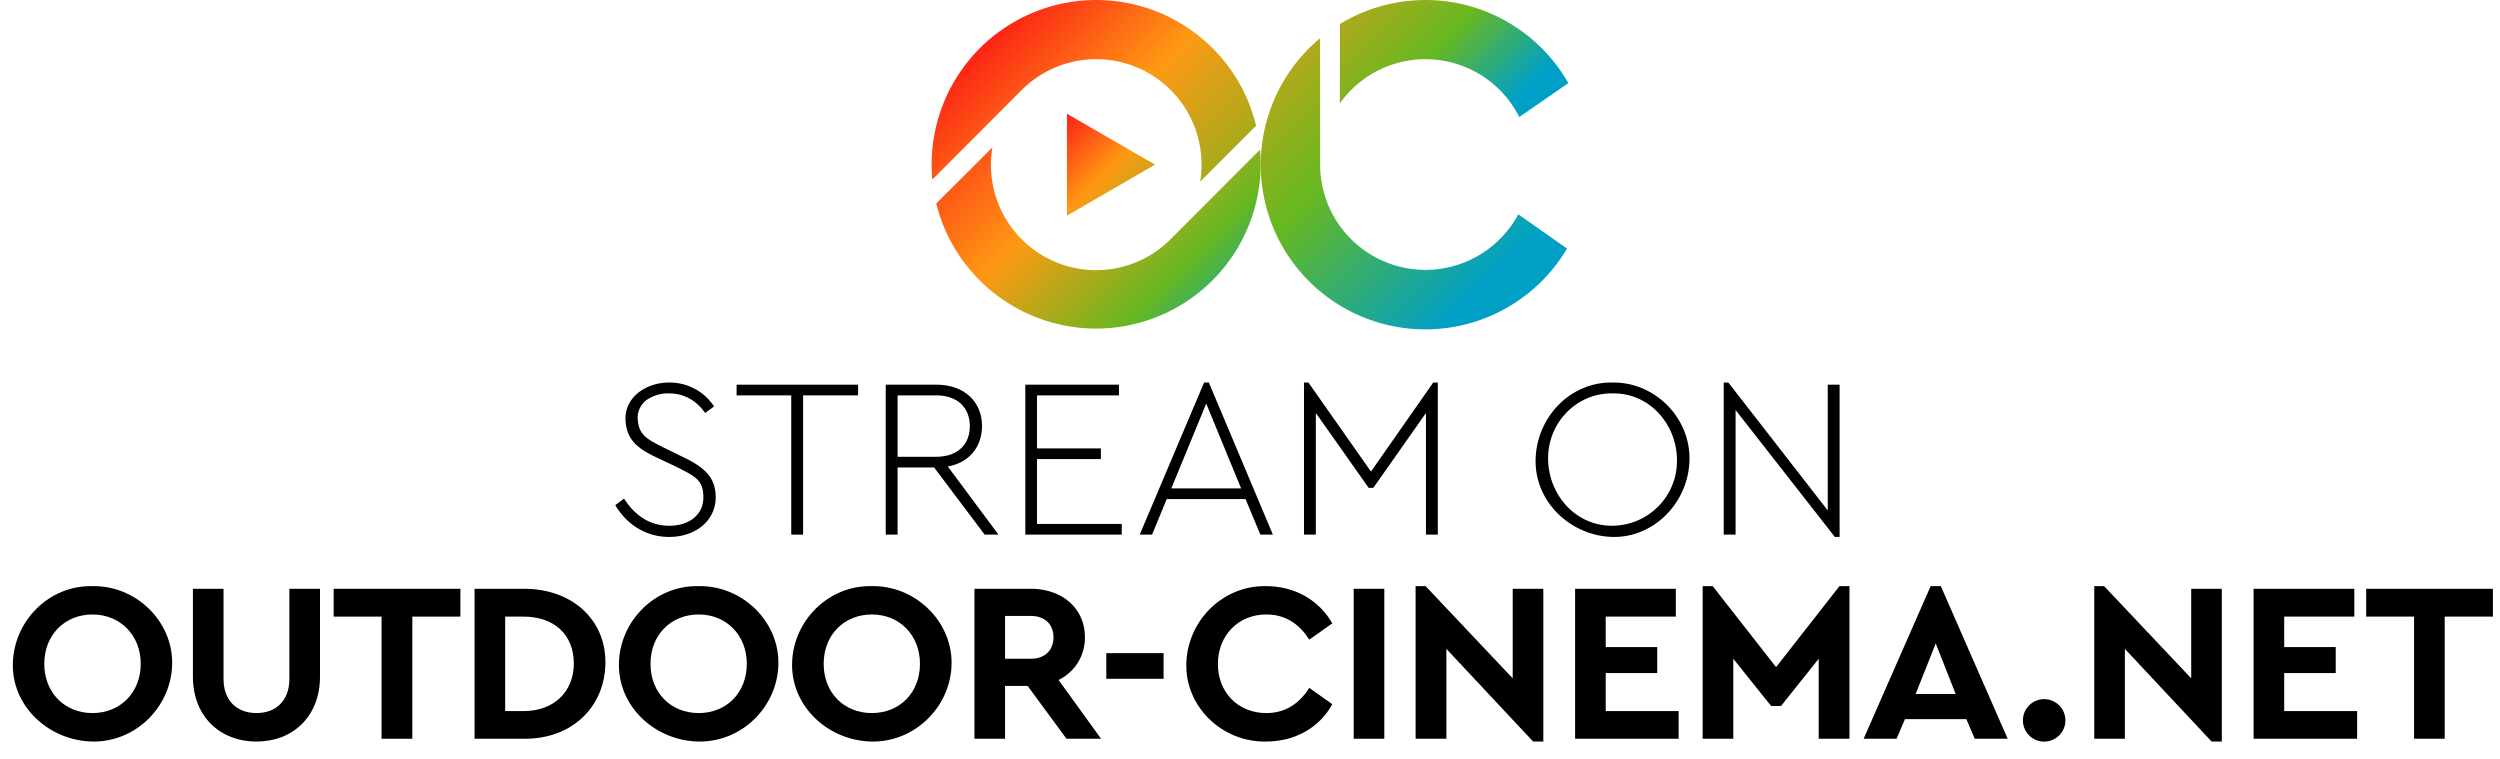 <svg xmlns="http://www.w3.org/2000/svg" xmlns:xlink="http://www.w3.org/1999/xlink" viewBox="0 0 1518.8 461.3"><defs><linearGradient id="a" x1="710.4" y1="-118.89" x2="942.31" y2="113.02" gradientUnits="userSpaceOnUse"><stop offset="0" stop-color="#fd1a16"/><stop offset="0.33" stop-color="#fe9914"/><stop offset="0.67" stop-color="#66b821"/><stop offset="0.84" stop-color="#00a0c6"/></linearGradient><linearGradient id="b" x1="647.19" y1="-65.62" x2="893.67" y2="180.86" gradientUnits="userSpaceOnUse"><stop offset="0" stop-color="#fd1a16"/><stop offset="0.3" stop-color="#fe9914"/><stop offset="0.68" stop-color="#66b821"/><stop offset="1" stop-color="#00a0c6"/></linearGradient><linearGradient id="c" x1="585.9" y1="36.32" x2="804.8" y2="255.22" gradientUnits="userSpaceOnUse"><stop offset="0" stop-color="#fd1a16"/><stop offset="0.33" stop-color="#fe9914"/><stop offset="0.59" stop-color="#66b821"/><stop offset="0.78" stop-color="#00a0c6"/></linearGradient><linearGradient id="d" x1="593.74" y1="11.4" x2="825.33" y2="242.99" gradientUnits="userSpaceOnUse"><stop offset="0.02" stop-color="#fd1a16"/><stop offset="0.3" stop-color="#fe9914"/><stop offset="0.67" stop-color="#66b821"/><stop offset="1" stop-color="#00a0c6"/></linearGradient><linearGradient id="e" x1="729.53" y1="171.68" x2="729.53" y2="-170.93" gradientTransform="translate(1257.3 -334) rotate(135)" gradientUnits="userSpaceOnUse"><stop offset="0.07" stop-color="#fd1a16"/><stop offset="0.2" stop-color="#fe9914"/><stop offset="0.38" stop-color="#66b821"/><stop offset="0.51" stop-color="#00a0c6"/></linearGradient></defs><path d="M56.1,356.1c26.2-.6,48.9,21.1,48.5,47.2S82.3,451,56.1,450.5,7.3,429.4,7.8,403.3,29.8,355.5,56.1,356.1Zm.1,17.2c-16.8,0-29.3,12.4-29.3,30s12.5,29.9,29.3,29.9,29.3-12.4,29.3-29.9S72.9,373.3,56.2,373.3Z"/><path d="M117.2,357.7h18.6v54.8c0,13.3,8.3,20.7,20,20.7s20-7.4,20-20.7V357.7h18.6v53.4c0,24.2-16.5,39.4-38.6,39.4s-38.6-15.2-38.6-39.4Z"/><path d="M231.8,374.6H202.7V357.7h77v16.9H250.5v74.2H231.8Z"/><path d="M288.3,357.7h29.8c28.9-.2,50.1,18.4,49.7,45.3s-20.8,46.2-49.7,45.8H288.3ZM318,432c18.3,0,30.6-11.5,30.6-29s-12-28.4-30.6-28.4H306.9V432Z"/><path d="M424.3,356.1c26.3-.6,49,21.1,48.6,47.2s-22.3,47.7-48.6,47.2-48.7-21.1-48.3-47.2S398.1,355.5,424.3,356.1Zm.2,17.2c-16.9,0-29.3,12.4-29.3,30s12.4,29.9,29.3,29.9,29.2-12.4,29.2-29.9S441.2,373.3,424.5,373.3Z"/><path d="M529.5,356.1c26.2-.6,49,21.1,48.6,47.2s-22.4,47.7-48.6,47.2-48.7-21.1-48.3-47.2S503.3,355.5,529.5,356.1Zm.2,17.2c-16.9,0-29.3,12.4-29.3,30s12.4,29.9,29.3,29.9,29.2-12.4,29.2-29.9S546.4,373.3,529.7,373.3Z"/><path d="M647.9,448.8l-23.6-32.1H610.6v32.1H592V357.7h34.2c19.1,0,32.9,11.9,32.9,29.4a28.4,28.4,0,0,1-16,26l25.8,35.7Zm-37.3-48.6h15.6c8.7,0,13.8-5.2,13.8-13.1s-5.3-12.9-13.8-12.9H610.6Z"/><path d="M672.1,396.8h34.8v15.6H672.1Z"/><path d="M769.3,356.1c17.2,0,32,8.4,40.1,22.6l-14,9.9q-9.7-15.3-26.1-15.3c-17,0-29.4,12.7-29.4,30.1s12.4,29.8,29.4,29.8q16.4,0,26.1-15.3l14,9.9c-7.8,14.3-22.7,22.7-40.3,22.7-26.6.5-49-21.1-48.4-47.2S742.8,355.5,769.3,356.1Z"/><path d="M822.4,357.7H841v91.1H822.4Z"/><path d="M937.6,357.7v92.8h-6.2l-52.7-56.3v54.6H860V356.1h6.1l52.9,56V357.7Z"/><path d="M956.9,357.7h61.2v16.9H975.5v18.5h31.3v15.8H975.5V432h44.3v16.8H956.9Z"/><path d="M1123.6,356.1v92.7h-18.7V400.2L1082,428.9h-6l-23-28.7v48.6h-18.6V356.1h6.1l38.5,49.2,38.5-49.2Z"/><path d="M1194.6,436.9h-37.3l-5.1,11.9h-20l40.7-92.7h6.2l40.6,92.7h-20Zm-18.6-46-12.2,30.7h24.3Z"/><path d="M1243,424.8a12.9,12.9,0,0,1,0,25.7,12.9,12.9,0,1,1,0-25.7Z"/><path d="M1349.8,357.7v92.8h-6.2l-52.7-56.3v54.6h-18.6V356.1h6l52.9,56V357.7Z"/><path d="M1369.1,357.7h61.2v16.9h-42.6v18.5H1419v15.8h-31.3V432H1432v16.8h-62.9Z"/><path d="M1466.6,374.6h-29.1V357.7h77v16.9h-29.3v74.2h-18.6Z"/><path d="M379.1,302.9c6.5,10.1,15.5,16.5,27.5,16.5s20.7-6.6,20.7-17.2-4.7-12.7-16.8-18.8l-10.4-4.9c-11.4-5.3-19.6-10.4-20.1-23.6s12-22.5,26.5-22.5a32.2,32.2,0,0,1,27.3,14.5l-5.4,4c-5.5-7.8-13.1-11.9-21.9-11.9a22.9,22.9,0,0,0-13.4,3.8,13.5,13.5,0,0,0-5.7,11.6c.6,9.7,5.3,12.3,16.2,17.7l10.2,5c14.2,6.6,21,12.9,21,25,0,14.3-12.3,24.1-28.3,24.1-13.8,0-25.6-7.3-32.7-19.3Z"/><path d="M480.7,240.2H447.5v-6.5h73.8v6.5H487.9v84.6h-7.2Z"/><path d="M598.2,324.8,567.5,284H545.3v40.8h-7.2V233.7H569c17.1,0,27.6,10.7,27.6,25,0,12.7-7.7,22.4-20.8,24.7l30.8,41.4Zm-52.9-47.3h23.5c13.1,0,20.4-7.6,20.4-18.6s-7.3-18.7-20.4-18.7H545.3Z"/><path d="M622.9,233.7h56.9v6.5H630v32.2h38.8v6.5H630v39.4h51.5v6.5H622.9Z"/><path d="M756.7,303.2H708.8l-8.9,21.6h-7.5l39.1-92.4h2.9l38.9,92.4h-7.6Zm-45.1-6.5H754l-21.2-51.5Z"/><path d="M873.5,232.4v92.4h-7.2V250.9l-32,45.5h-2.8l-32.1-45.5v73.9h-7.2V232.4h2.7l38,54.1,37.8-54.1Z"/><path d="M979.6,232.4c25.2-.5,47.3,20.9,46.8,46.9s-21.6,47.5-46.8,46.9-47.2-21.1-46.7-46.9S954,231.9,979.6,232.4Zm.1,6.6c-21.9-.4-39.6,17.9-39.2,40.1s17.3,40.6,39.2,40.3,39.5-18,39.1-40.3S1001.4,238.6,979.7,239Z"/><path d="M1117.6,233.7v92.5h-2.9l-60.3-77.1v75.7h-7.2V232.4h2.8l60.4,77.7V233.7Z"/><path d="M952.8,50.5A99.9,99.9,0,0,0,814,14.6V62.8a63.8,63.8,0,0,1,109,8.3Z" style="fill:url(#a)"/><path d="M922.4,130.2A64,64,0,0,1,802,100V23.2A100,100,0,1,0,952,151Z" style="fill:url(#b)"/><path d="M602.9,89.6a63.9,63.9,0,0,0,108.3,55.7l54.3-54.4a100,100,0,0,1-196.7,32.7Z" style="fill:url(#c)"/><path d="M736.7,29.3a99.3,99.3,0,0,1,26.4,47.1l-34,34A64,64,0,0,0,620.7,54.7l-54.3,54.4A100,100,0,0,1,736.7,29.3Z" style="fill:url(#d)"/><polygon points="701.7 100 648.2 131 648.2 69.1 701.7 100" style="fill:url(#e)"/></svg>